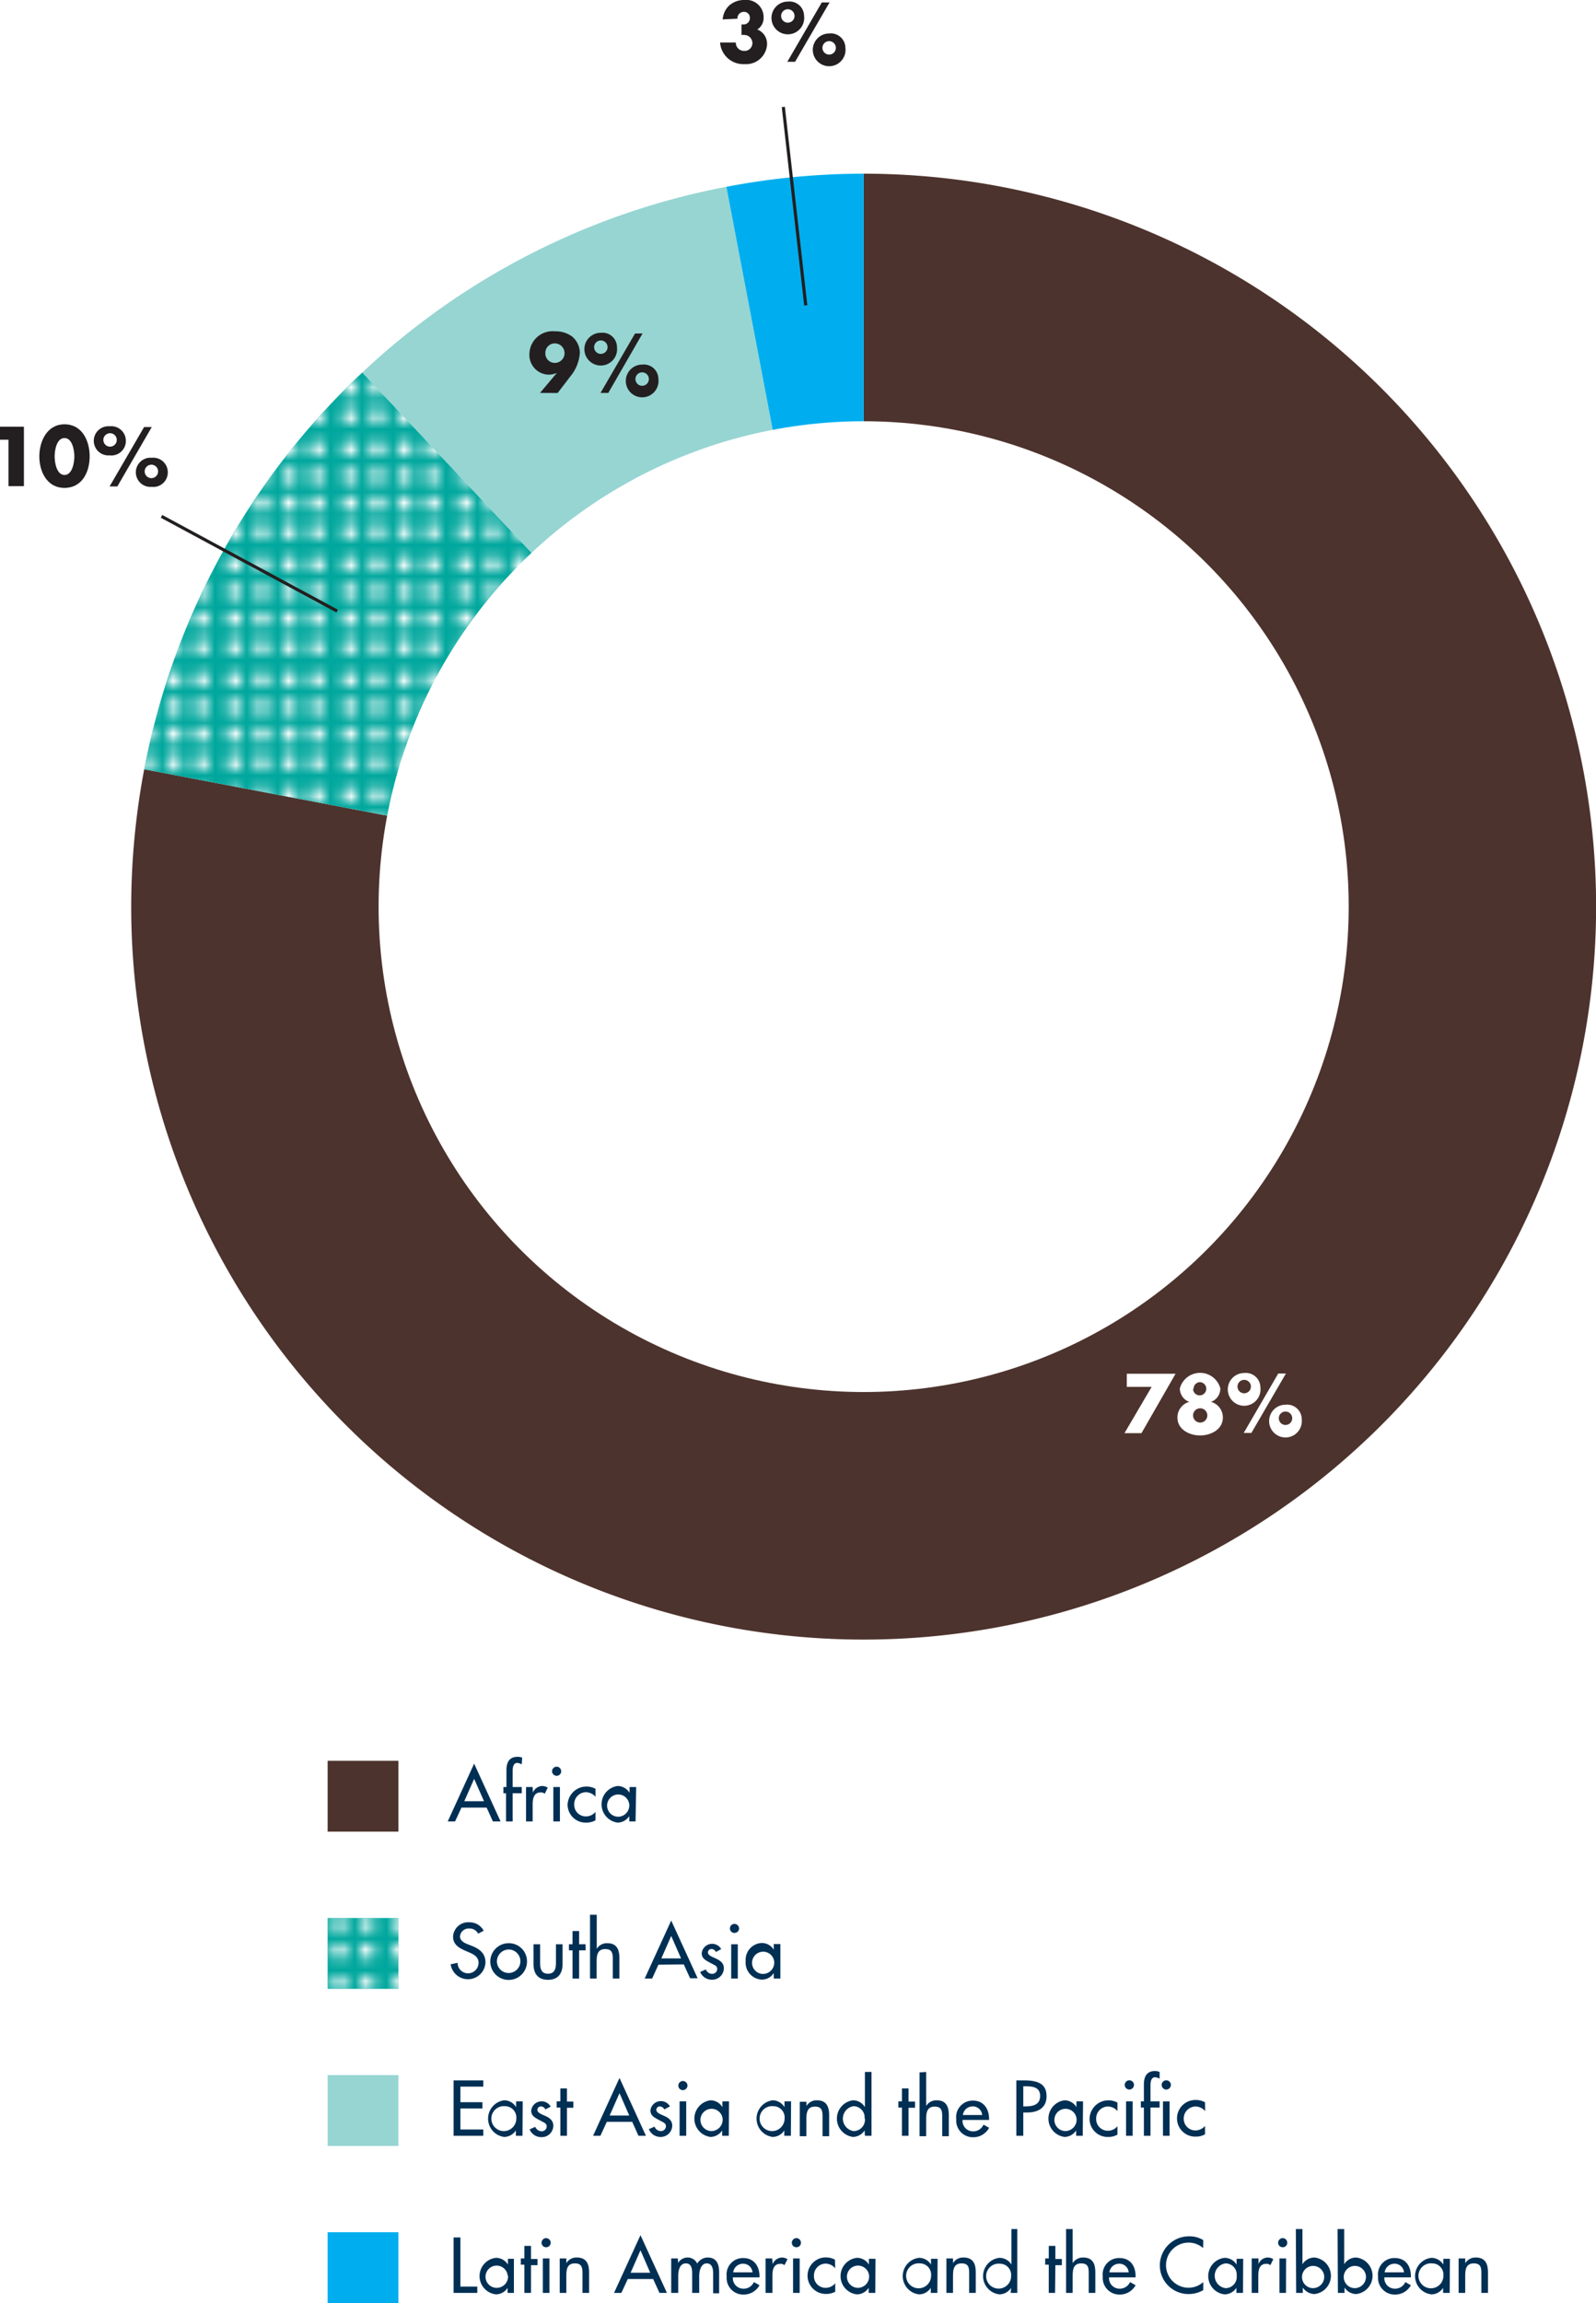 <svg xmlns="http://www.w3.org/2000/svg" xmlns:xlink="http://www.w3.org/1999/xlink" viewBox="0 0 152.18 219.46"><defs><style>.cls-1,.cls-10,.cls-9{fill:none;}.cls-2{clip-path:url(#clip-path);}.cls-3{fill:#fff;}.cls-4{fill:#4d332d;}.cls-5{fill:#00a79d;}.cls-6{fill:url(#New_Pattern_Swatch_9);}.cls-7{fill:#96d5d2;}.cls-8{fill:#00aeef;}.cls-10,.cls-9{stroke:#231f20;stroke-miterlimit:10;}.cls-9{stroke-width:0.84px;}.cls-10{stroke-width:0.3px;}.cls-11{fill:#002f54;}.cls-12{fill:#231f20;}.cls-13{fill:url(#New_Pattern_Swatch_9-3);}</style><clipPath id="clip-path"><rect class="cls-1" width="10.54" height="10.54"/></clipPath><pattern id="New_Pattern_Swatch_9" data-name="New Pattern Swatch 9" width="10.54" height="10.54" patternTransform="translate(-45 140.4)" patternUnits="userSpaceOnUse" viewBox="0 0 10.54 10.54"><rect class="cls-1" width="10.54" height="10.54"/><g class="cls-2"><circle class="cls-3" cx="1.32" cy="1.32" r="0.77"/><circle class="cls-3" cx="3.95" cy="1.32" r="0.77"/><circle class="cls-3" cx="6.59" cy="1.32" r="0.77"/><circle class="cls-3" cx="9.22" cy="1.32" r="0.77"/><circle class="cls-3" cx="1.32" cy="3.95" r="0.77"/><circle class="cls-3" cx="3.95" cy="3.95" r="0.77"/><circle class="cls-3" cx="6.59" cy="3.95" r="0.77"/><circle class="cls-3" cx="9.22" cy="3.95" r="0.77"/><circle class="cls-3" cx="1.32" cy="6.59" r="0.77"/><circle class="cls-3" cx="3.95" cy="6.59" r="0.77"/><circle class="cls-3" cx="6.59" cy="6.59" r="0.77"/><circle class="cls-3" cx="9.22" cy="6.59" r="0.77"/><circle class="cls-3" cx="1.32" cy="9.23" r="0.77"/><circle class="cls-3" cx="3.95" cy="9.23" r="0.77"/><circle class="cls-3" cx="6.59" cy="9.23" r="0.77"/><circle class="cls-3" cx="9.22" cy="9.23" r="0.77"/></g></pattern><pattern id="New_Pattern_Swatch_9-3" data-name="New Pattern Swatch 9" width="10.54" height="10.54" patternTransform="translate(-29.66 99.26) rotate(-180)" patternUnits="userSpaceOnUse" viewBox="0 0 10.54 10.54"><rect class="cls-1" width="10.54" height="10.54"/><g class="cls-2"><circle class="cls-3" cx="1.32" cy="1.32" r="0.77"/><circle class="cls-3" cx="3.95" cy="1.32" r="0.77"/><circle class="cls-3" cx="6.59" cy="1.32" r="0.77"/><circle class="cls-3" cx="9.22" cy="1.32" r="0.77"/><circle class="cls-3" cx="1.32" cy="3.95" r="0.77"/><circle class="cls-3" cx="3.95" cy="3.95" r="0.77"/><circle class="cls-3" cx="6.59" cy="3.95" r="0.77"/><circle class="cls-3" cx="9.22" cy="3.95" r="0.77"/><circle class="cls-3" cx="1.32" cy="6.59" r="0.77"/><circle class="cls-3" cx="3.95" cy="6.59" r="0.77"/><circle class="cls-3" cx="6.59" cy="6.59" r="0.77"/><circle class="cls-3" cx="9.22" cy="6.59" r="0.77"/><circle class="cls-3" cx="1.32" cy="9.23" r="0.77"/><circle class="cls-3" cx="3.95" cy="9.23" r="0.77"/><circle class="cls-3" cx="6.59" cy="9.23" r="0.77"/><circle class="cls-3" cx="9.22" cy="9.23" r="0.77"/></g></pattern></defs><title>financials</title><g id="Layer_2" data-name="Layer 2"><g id="Art"><path class="cls-4" d="M13.75,73.3a70.67,70.67,0,0,0-1.24,13.09A69.84,69.84,0,1,0,82.35,16.55V86.39Z"/><path class="cls-5" d="M13.75,73.3a69.73,69.73,0,0,1,20.8-37.81l47.8,50.9Z"/><path class="cls-6" d="M13.75,73.3a69.73,69.73,0,0,1,20.8-37.81l47.8,50.9Z"/><path class="cls-7" d="M34.55,35.49A69.66,69.66,0,0,1,69.26,17.8L82.35,86.39Z"/><path class="cls-8" d="M69.26,17.8a69.66,69.66,0,0,1,13.09-1.25V86.39Z"/><line class="cls-9" x1="82.35" y1="86.39" x2="82.35" y2="86.39"/><line class="cls-9" x1="82.35" y1="86.39" x2="82.35" y2="86.39"/><line class="cls-9" x1="82.35" y1="86.39" x2="82.35" y2="86.39"/><line class="cls-9" x1="82.35" y1="86.39" x2="82.35" y2="86.39"/><line class="cls-9" x1="82.35" y1="86.39" x2="82.35" y2="86.39"/><line class="cls-9" x1="82.35" y1="86.39" x2="82.35" y2="86.39"/><line class="cls-9" x1="82.35" y1="86.39" x2="82.35" y2="86.39"/><line class="cls-9" x1="82.35" y1="86.39" x2="82.35" y2="86.39"/><circle class="cls-3" cx="82.35" cy="86.39" r="46.25"/><line class="cls-10" x1="74.69" y1="10.19" x2="76.83" y2="29.1"/><line class="cls-10" x1="15.4" y1="49.2" x2="32.15" y2="58.23"/><rect class="cls-4" x="31.24" y="167.78" width="6.75" height="6.75"/><path class="cls-11" d="M44,172.24l-.61,1.32h-.7l2.52-5.51,2.52,5.51H47l-.6-1.32Zm1.21-2.74-.94,2.13h1.88Z"/><path class="cls-11" d="M49.75,168.12a1.16,1.16,0,0,0-.42-.14c-.45,0-.45.57-.45.89v1.41h.87v.59h-.87v2.69h-.63v-2.69H48v-.59h.29v-1.6c0-.71.24-1.28,1.06-1.28a1.11,1.11,0,0,1,.44.08Z"/><path class="cls-11" d="M50.81,170.81h0a1,1,0,0,1,.9-.63,1.09,1.09,0,0,1,.52.16l-.29.58a.53.53,0,0,0-.38-.13c-.68,0-.77.63-.77,1.16v1.61h-.63v-3.28h.63Z"/><path class="cls-11" d="M53.51,168.78a.43.43,0,0,1-.43.43.44.44,0,0,1-.44-.43.44.44,0,0,1,.44-.44A.44.44,0,0,1,53.51,168.78Zm-.12,4.78h-.63v-3.28h.63Z"/><path class="cls-11" d="M56.78,171.21a1.22,1.22,0,0,0-.94-.44,1.14,1.14,0,0,0-1.09,1.15,1.11,1.11,0,0,0,1.14,1.16,1.19,1.19,0,0,0,.89-.43v.8a1.77,1.77,0,0,1-.9.22A1.72,1.72,0,0,1,54.12,172a1.8,1.8,0,0,1,2.66-1.55Z"/><path class="cls-11" d="M60.6,173.56H60v-.51h0a1.35,1.35,0,0,1-1.11.62,1.76,1.76,0,0,1,0-3.49,1.35,1.35,0,0,1,1.14.65h0v-.55h.63ZM60,171.92a1.06,1.06,0,1,0-1.07,1.19A1.08,1.08,0,0,0,60,171.92Z"/><rect class="cls-7" x="31.24" y="197.73" width="6.75" height="6.75"/><path class="cls-11" d="M43.25,198.23h2.83v.6H43.9v1.48H46v.6H43.9v2h2.18v.6H43.25Z"/><path class="cls-11" d="M49.82,203.51h-.63V203h0a1.36,1.36,0,0,1-1.12.62,1.76,1.76,0,0,1,0-3.49,1.33,1.33,0,0,1,1.14.65h0v-.55h.63Zm-.59-1.64a1.08,1.08,0,0,0-1.07-1.18,1.19,1.19,0,1,0,1.07,1.18Z"/><path class="cls-11" d="M52,201a.48.48,0,0,0-.42-.29.34.34,0,0,0-.34.32c0,.29.38.42.76.59s.76.42.76.93a1.1,1.1,0,0,1-1.13,1.09,1.2,1.2,0,0,1-1.13-.74l.54-.24a.65.65,0,0,0,.59.42.47.47,0,0,0,.5-.46c0-.18-.09-.26-.23-.36l-.62-.33c-.36-.2-.63-.38-.63-.83a1,1,0,0,1,1.86-.37Z"/><path class="cls-11" d="M54.06,203.51h-.63v-2.69h-.35v-.59h.35V199h.63v1.25h.61v.59h-.61Z"/><path class="cls-11" d="M57.86,202.18l-.61,1.33h-.7L59.07,198l2.52,5.51h-.71l-.6-1.33Zm1.21-2.73-.94,2.13H60Z"/><path class="cls-11" d="M63.34,201a.5.5,0,0,0-.42-.29.34.34,0,0,0-.34.32c0,.29.38.42.76.59s.76.42.76.93A1.1,1.1,0,0,1,63,203.62a1.19,1.19,0,0,1-1.13-.74l.54-.24a.65.65,0,0,0,.59.42.47.47,0,0,0,.5-.46c0-.18-.09-.26-.23-.36l-.62-.33c-.36-.2-.63-.38-.63-.83a1,1,0,0,1,1.86-.37Z"/><path class="cls-11" d="M65.55,198.73a.44.44,0,0,1-.44.43.43.43,0,0,1-.43-.43.44.44,0,0,1,.43-.44A.44.44,0,0,1,65.55,198.73Zm-.12,4.78H64.8v-3.28h.63Z"/><path class="cls-11" d="M69.49,203.51h-.63V203h0a1.35,1.35,0,0,1-1.12.62,1.76,1.76,0,0,1,0-3.49,1.33,1.33,0,0,1,1.14.65h0v-.55h.63Zm-.59-1.64a1.06,1.06,0,1,0-1.07,1.19A1.08,1.08,0,0,0,68.9,201.87Z"/><path class="cls-11" d="M75.41,203.51h-.63V203h0a1.33,1.33,0,0,1-1.11.62,1.76,1.76,0,0,1,0-3.49,1.33,1.33,0,0,1,1.13.65h0v-.55h.63Zm-.6-1.64a1.07,1.07,0,0,0-1.06-1.18,1.19,1.19,0,1,0,1.06,1.18Z"/><path class="cls-11" d="M76.9,200.67h0a1.12,1.12,0,0,1,1-.54c.92,0,1.16.63,1.16,1.42v2h-.63v-1.88c0-.56-.08-.94-.72-.94-.82,0-.82.72-.82,1.31v1.51h-.63v-3.28h.63Z"/><path class="cls-11" d="M82.44,203h0a1.35,1.35,0,0,1-1.11.62,1.76,1.76,0,0,1,0-3.49,1.32,1.32,0,0,1,1.14.65h0v-3.35h.63v6.08h-.63Zm0-1.13a1.07,1.07,0,0,0-1.06-1.18,1.2,1.2,0,0,0,0,2.37A1.08,1.08,0,0,0,82.47,201.87Z"/><path class="cls-11" d="M86.63,203.51H86v-2.69h-.34v-.59H86V199h.63v1.25h.62v.59h-.62Z"/><path class="cls-11" d="M88.31,197.43v3.24h0a1.13,1.13,0,0,1,1-.54c.93,0,1.16.63,1.16,1.42v2h-.63v-1.88c0-.56-.07-.94-.72-.94-.81,0-.81.72-.81,1.31v1.51h-.63v-6.08Z"/><path class="cls-11" d="M91.78,202a1,1,0,0,0,1,1.09,1.08,1.08,0,0,0,1-.64l.53.3a1.7,1.7,0,0,1-1.52.9,1.59,1.59,0,0,1-1.61-1.72,1.57,1.57,0,0,1,1.6-1.77c1,0,1.53.77,1.53,1.75V202Zm1.87-.47a.89.89,0,0,0-.9-.82.94.94,0,0,0-.94.82Z"/><path class="cls-11" d="M97.57,203.51h-.66v-5.28h.76c1.62,0,2.12.56,2.12,1.52,0,1.12-.84,1.54-1.84,1.54h-.38Zm0-2.8h.21c.67,0,1.4-.13,1.4-1s-.79-.92-1.44-.92h-.17Z"/><path class="cls-11" d="M103.24,203.51h-.63V203h0a1.33,1.33,0,0,1-1.11.62,1.76,1.76,0,0,1,0-3.49,1.33,1.33,0,0,1,1.14.65h0v-.55h.63Zm-.59-1.64a1.06,1.06,0,1,0-1.07,1.19A1.08,1.08,0,0,0,102.65,201.87Z"/><path class="cls-11" d="M106.55,201.16a1.19,1.19,0,0,0-.94-.44,1.14,1.14,0,0,0-1.09,1.15,1.11,1.11,0,0,0,1.14,1.16,1.19,1.19,0,0,0,.89-.43v.8a1.74,1.74,0,0,1-.9.22,1.72,1.72,0,0,1-1.76-1.72,1.8,1.8,0,0,1,2.66-1.55Z"/><path class="cls-11" d="M108.12,198.73a.44.44,0,0,1-.87,0,.44.44,0,1,1,.87,0Zm-.12,4.78h-.63v-3.28H108Z"/><path class="cls-11" d="M110.57,198.07a1.16,1.16,0,0,0-.42-.14c-.45,0-.45.57-.45.89v1.41h.87v.59h-.87v2.69h-.63v-2.69h-.29v-.59h.29v-1.6c0-.71.24-1.29,1.06-1.29a1.12,1.12,0,0,1,.44.09Zm1.07.66a.44.44,0,0,1-.87,0,.44.44,0,1,1,.87,0Zm-.12,4.78h-.63v-3.28h.63Z"/><path class="cls-11" d="M114.91,201.16a1.2,1.2,0,0,0-.94-.44,1.14,1.14,0,0,0-1.1,1.15A1.11,1.11,0,0,0,114,203a1.21,1.21,0,0,0,.9-.43v.8a1.8,1.8,0,0,1-.91.22,1.73,1.73,0,0,1-1.76-1.72,1.75,1.75,0,0,1,1.8-1.77,1.79,1.79,0,0,1,.87.22Z"/><rect class="cls-8" x="31.24" y="212.7" width="6.75" height="6.75"/><path class="cls-11" d="M43.9,217.88h1.61v.6H43.25V213.2h.65Z"/><path class="cls-11" d="M49,218.48H48.4V218h0a1.33,1.33,0,0,1-1.11.62,1.75,1.75,0,0,1,0-3.48,1.34,1.34,0,0,1,1.14.64h0v-.55H49Zm-.59-1.64A1.06,1.06,0,1,0,47.37,218,1.08,1.08,0,0,0,48.44,216.84Z"/><path class="cls-11" d="M50.63,218.48H50v-2.69h-.34v-.59H50V214h.63v1.25h.62v.59h-.62Z"/><path class="cls-11" d="M52.51,213.71a.43.43,0,0,1-.44.42.42.42,0,0,1-.43-.42.44.44,0,0,1,.43-.45A.45.45,0,0,1,52.51,213.71Zm-.12,4.77h-.63V215.2h.63Z"/><path class="cls-11" d="M54,215.65h0a1.1,1.1,0,0,1,1-.54c.93,0,1.17.62,1.17,1.42v1.95h-.63V216.6c0-.56-.08-.93-.73-.93-.81,0-.81.71-.81,1.31v1.5h-.63V215.2H54Z"/><path class="cls-11" d="M59.86,217.16l-.61,1.32h-.7l2.52-5.5,2.52,5.5h-.71l-.6-1.32Zm1.21-2.74-.94,2.14H62Z"/><path class="cls-11" d="M64.66,215.62h0a1.06,1.06,0,0,1,.87-.51,1,1,0,0,1,.95.58,1.17,1.17,0,0,1,1-.58c.87,0,1.09.67,1.09,1.41v2H68v-1.85c0-.42-.06-1-.61-1s-.72.7-.72,1.2v1.61H66v-1.73c0-.43,0-1.08-.6-1.08s-.73.69-.73,1.2v1.61H64V215.2h.63Z"/><path class="cls-11" d="M69.88,217a1,1,0,0,0,1,1.08,1.05,1.05,0,0,0,1-.63l.54.3a1.72,1.72,0,0,1-1.52.89,1.58,1.58,0,0,1-1.61-1.72,1.56,1.56,0,0,1,1.59-1.76c1,0,1.54.77,1.54,1.74v.1Zm1.87-.48a.89.89,0,0,0-.91-.82.94.94,0,0,0-.93.82Z"/><path class="cls-11" d="M73.67,215.74h0a1,1,0,0,1,.9-.63,1,1,0,0,1,.52.16l-.29.57a.54.54,0,0,0-.39-.13c-.68,0-.76.63-.76,1.16v1.61H73V215.2h.63Z"/><path class="cls-11" d="M76.37,213.71a.42.42,0,0,1-.43.42.43.43,0,0,1-.44-.42.45.45,0,0,1,.44-.45A.44.44,0,0,1,76.37,213.71Zm-.12,4.77h-.63V215.2h.63Z"/><path class="cls-11" d="M79.64,216.14a1.2,1.2,0,0,0-.94-.45,1.13,1.13,0,0,0-1.09,1.15A1.11,1.11,0,0,0,78.74,218a1.17,1.17,0,0,0,.9-.44v.81a1.86,1.86,0,0,1-.9.21,1.74,1.74,0,1,1,0-3.48,1.83,1.83,0,0,1,.87.21Z"/><path class="cls-11" d="M83.46,218.48h-.63V218h0a1.35,1.35,0,0,1-1.12.62,1.75,1.75,0,0,1,0-3.48,1.34,1.34,0,0,1,1.14.64h0v-.55h.63Zm-.59-1.64A1.06,1.06,0,1,0,81.8,218,1.08,1.08,0,0,0,82.87,216.84Z"/><path class="cls-11" d="M89.38,218.48h-.63V218h0a1.33,1.33,0,0,1-1.11.62,1.75,1.75,0,0,1,0-3.48,1.34,1.34,0,0,1,1.13.64h0v-.55h.63Zm-.6-1.64a1.07,1.07,0,0,0-1.06-1.17,1.19,1.19,0,1,0,1.06,1.17Z"/><path class="cls-11" d="M90.87,215.65h0a1.11,1.11,0,0,1,1-.54c.93,0,1.17.62,1.17,1.42v1.95h-.63V216.6c0-.56-.08-.93-.72-.93-.82,0-.82.71-.82,1.31v1.5h-.63V215.2h.63Z"/><path class="cls-11" d="M96.41,218h0a1.35,1.35,0,0,1-1.11.62,1.75,1.75,0,0,1,0-3.48,1.34,1.34,0,0,1,1.14.64h0V212.4H97v6.08h-.63Zm0-1.13a1.07,1.07,0,0,0-1.06-1.17,1.19,1.19,0,1,0,1.06,1.17Z"/><path class="cls-11" d="M100.6,218.48H100v-2.69h-.34v-.59H100V214h.63v1.25h.62v.59h-.62Z"/><path class="cls-11" d="M102.28,212.4v3.25h0a1.13,1.13,0,0,1,1-.54c.93,0,1.16.62,1.16,1.42v1.95h-.63V216.6c0-.56-.07-.93-.72-.93-.81,0-.81.71-.81,1.31v1.5h-.63V212.4Z"/><path class="cls-11" d="M105.75,217a1,1,0,0,0,1,1.08,1.07,1.07,0,0,0,1-.63l.53.3a1.71,1.71,0,0,1-1.52.89,1.59,1.59,0,0,1-1.61-1.72,1.56,1.56,0,0,1,1.59-1.76c1.05,0,1.54.77,1.54,1.74v.1Zm1.87-.48a.89.89,0,0,0-.91-.82.94.94,0,0,0-.93.82Z"/><path class="cls-11" d="M114.72,214.21a2.09,2.09,0,0,0-1.39-.52,2.15,2.15,0,0,0,0,4.3,2.1,2.1,0,0,0,1.4-.54v.77a2.8,2.8,0,0,1-1.38.37,2.73,2.73,0,0,1-2.76-2.72,2.78,2.78,0,0,1,2.81-2.78,2.49,2.49,0,0,1,1.33.36Z"/><path class="cls-11" d="M118.52,218.48h-.63V218h0a1.36,1.36,0,0,1-1.12.62,1.75,1.75,0,0,1,0-3.48,1.36,1.36,0,0,1,1.14.64h0v-.55h.63Zm-.6-1.64a1.07,1.07,0,0,0-1.06-1.17,1.19,1.19,0,0,0,0,2.36A1.07,1.07,0,0,0,117.92,216.84Z"/><path class="cls-11" d="M120,215.74h0a.94.94,0,0,1,1.41-.47l-.28.57a.54.54,0,0,0-.39-.13c-.68,0-.76.63-.76,1.16v1.61h-.63V215.2H120Z"/><path class="cls-11" d="M122.74,213.71a.42.42,0,0,1-.43.42.43.43,0,0,1-.44-.42.45.45,0,0,1,.44-.45A.44.44,0,0,1,122.74,213.71Zm-.12,4.77H122V215.2h.63Z"/><path class="cls-11" d="M123.56,212.4h.63v3.35h0a1.36,1.36,0,0,1,1.15-.64,1.75,1.75,0,0,1,0,3.48,1.38,1.38,0,0,1-1.12-.62h0v.51h-.63Zm2.7,4.44a1.06,1.06,0,1,0-1.07,1.19A1.08,1.08,0,0,0,126.26,216.84Z"/><path class="cls-11" d="M127.54,212.4h.63v3.35h0a1.34,1.34,0,0,1,1.14-.64,1.75,1.75,0,0,1,0,3.48,1.35,1.35,0,0,1-1.11-.62h0v.51h-.63Zm2.7,4.44a1.06,1.06,0,1,0-1.06,1.19A1.08,1.08,0,0,0,130.24,216.84Z"/><path class="cls-11" d="M132,217a1,1,0,0,0,1,1.08,1.07,1.07,0,0,0,1-.63l.53.3a1.71,1.71,0,0,1-1.52.89,1.59,1.59,0,0,1-1.61-1.72,1.56,1.56,0,0,1,1.59-1.76c1.05,0,1.54.77,1.54,1.74v.1Zm1.87-.48a.89.89,0,0,0-.91-.82.94.94,0,0,0-.93.82Z"/><path class="cls-11" d="M138.23,218.48h-.63V218h0a1.33,1.33,0,0,1-1.11.62,1.75,1.75,0,0,1,0-3.48,1.34,1.34,0,0,1,1.13.64h0v-.55h.63Zm-.6-1.64a1.07,1.07,0,0,0-1.06-1.17,1.19,1.19,0,1,0,1.06,1.17Z"/><path class="cls-11" d="M139.72,215.65h0a1.12,1.12,0,0,1,1-.54c.92,0,1.16.62,1.16,1.42v1.95h-.63V216.6c0-.56-.08-.93-.72-.93-.82,0-.82.71-.82,1.31v1.5h-.63V215.2h.63Z"/><path class="cls-3" d="M107.44,132.15V130.9h4.65l-3.25,5.66h-1.62l2.59-4.41Z"/><path class="cls-3" d="M116.36,132.29a1.35,1.35,0,0,1-.89,1.29h0a1.53,1.53,0,0,1,1.13,1.49c0,1.17-1.19,1.71-2.17,1.71s-2.16-.54-2.16-1.71a1.53,1.53,0,0,1,1.13-1.49h0a1.36,1.36,0,0,1-.9-1.29,2,2,0,0,1,3.86,0Zm-2.6,2.6a.68.68,0,1,0,.67-.7A.68.68,0,0,0,113.76,134.89Zm0-2.55a.63.63,0,1,0,.62-.64A.63.63,0,0,0,113.81,132.34Z"/><path class="cls-3" d="M120.18,132.2a1.56,1.56,0,1,1-1.55-1.37A1.39,1.39,0,0,1,120.18,132.2Zm-2.18,0a.64.64,0,0,0,1.27,0,.64.64,0,1,0-1.27,0Zm4.61-1.32-3.29,5.66h-.73l3.29-5.66Zm1.51,4.34a1.56,1.56,0,1,1-1.55-1.37A1.39,1.39,0,0,1,124.12,135.24Zm-2.18,0a.64.64,0,0,0,1.27,0,.64.64,0,1,0-1.27,0Z"/><path class="cls-12" d="M0,41.9V40.66H2.28v5.66H.81V41.9Z"/><path class="cls-12" d="M8.55,43.49c0,1.47-.71,3-2.4,3s-2.4-1.58-2.4-3,.72-3.06,2.4-3.06S8.55,42,8.55,43.49Zm-3.34,0c0,.55.18,1.77.94,1.77s.94-1.22.94-1.77-.18-1.75-.94-1.75S5.21,42.93,5.21,43.48Z"/><path class="cls-12" d="M12,42a1.38,1.38,0,0,1-1.55,1.39,1.39,1.39,0,1,1,0-2.77A1.39,1.39,0,0,1,12,42ZM9.86,42a.64.64,0,0,0,1.27,0,.64.64,0,1,0-1.27,0Zm4.61-1.31-3.28,5.66h-.74l3.29-5.66ZM16,45a1.38,1.38,0,0,1-1.54,1.39,1.39,1.39,0,1,1,0-2.77A1.39,1.39,0,0,1,16,45ZM13.8,45a.64.64,0,0,0,1.27,0,.64.64,0,1,0-1.27,0Z"/><path class="cls-12" d="M51.49,37.44l1.61-1.91h0a1.94,1.94,0,0,1-.8.17,1.88,1.88,0,0,1-1.82-2,2.21,2.21,0,0,1,2.44-2.13,2.65,2.65,0,0,1,1.61.48,2.06,2.06,0,0,1,.76,1.56,3.92,3.92,0,0,1-.91,2.26l-1.21,1.58ZM52,33.65a.9.9,0,0,0,.9.93.93.93,0,1,0,0-1.86A.9.9,0,0,0,52,33.65Z"/><path class="cls-12" d="M58.83,33.08a1.56,1.56,0,1,1-1.54-1.37A1.38,1.38,0,0,1,58.83,33.08Zm-2.18,0a.64.64,0,0,0,1.28,0,.64.64,0,0,0-1.28,0Zm4.62-1.31L58,37.44h-.74l3.29-5.66Zm1.51,4.34a1.56,1.56,0,1,1-1.55-1.37A1.39,1.39,0,0,1,62.78,36.12Zm-2.19,0a.64.64,0,1,0,.64-.63A.64.64,0,0,0,60.59,36.13Z"/><path class="cls-12" d="M68.91,1.85A2,2,0,0,1,69.57.49,2.15,2.15,0,0,1,71,0a1.64,1.64,0,0,1,1.81,1.64,1.3,1.3,0,0,1-.6,1.17,1.46,1.46,0,0,1,.93,1.42A2,2,0,0,1,71,6.11a2.22,2.22,0,0,1-2.34-2.06h1.5a.78.78,0,0,0,.79.8.74.74,0,0,0,.79-.76.78.78,0,0,0-.78-.76,1.19,1.19,0,0,0-.26,0v-1h.15a.6.6,0,0,0,.65-.63.55.55,0,0,0-.58-.57.6.6,0,0,0-.6.65Z"/><path class="cls-12" d="M76.67,1.52A1.56,1.56,0,1,1,75.12.15,1.39,1.39,0,0,1,76.67,1.52Zm-2.19,0a.64.64,0,0,0,1.28,0,.64.64,0,1,0-1.28,0ZM79.1.23,75.81,5.89h-.74L78.36.23Zm1.51,4.33a1.56,1.56,0,1,1-1.55-1.37A1.39,1.39,0,0,1,80.61,4.56Zm-2.19,0a.64.64,0,0,0,1.28,0,.64.64,0,1,0-1.28,0Z"/><rect class="cls-5" x="31.24" y="182.76" width="6.75" height="6.75"/><path class="cls-11" d="M45.59,184.25a.91.91,0,0,0-.85-.49.83.83,0,0,0-.88.75c0,.41.41.63.74.75l.38.15c.74.29,1.31.71,1.31,1.59a1.67,1.67,0,0,1-3.32.17l.66-.14a1,1,0,0,0,1,1,1,1,0,0,0,1-1c0-.57-.46-.81-.91-1l-.37-.16c-.6-.26-1.15-.6-1.15-1.33a1.44,1.44,0,0,1,1.56-1.37,1.51,1.51,0,0,1,1.36.8Z"/><path class="cls-11" d="M50.25,186.9a1.75,1.75,0,1,1-1.75-1.74A1.73,1.73,0,0,1,50.25,186.9Zm-2.87,0a1.12,1.12,0,1,0,1.12-1.14A1.14,1.14,0,0,0,47.38,186.9Z"/><path class="cls-11" d="M51.5,185.26v1.81c0,.53.13,1,.75,1s.76-.46.76-1v-1.81h.63v1.88c0,.9-.42,1.51-1.39,1.51s-1.38-.61-1.38-1.51v-1.88Z"/><path class="cls-11" d="M55.22,188.53h-.63v-2.69h-.34v-.58h.34V184h.63v1.26h.62v.58h-.62Z"/><path class="cls-11" d="M56.9,182.45v3.25h0a1.12,1.12,0,0,1,1-.54c.92,0,1.16.62,1.16,1.42v1.95h-.63v-1.87c0-.56-.08-.94-.72-.94-.82,0-.82.71-.82,1.31v1.5h-.63v-6.08Z"/><path class="cls-11" d="M62.78,187.21l-.6,1.32h-.71L64,183l2.52,5.5H65.8l-.6-1.32ZM64,184.47l-.94,2.14h1.88Z"/><path class="cls-11" d="M68.26,186a.47.47,0,0,0-.42-.29.34.34,0,0,0-.34.32c0,.29.38.41.76.59s.76.41.76.93a1.11,1.11,0,0,1-1.13,1.09,1.21,1.21,0,0,1-1.13-.74l.54-.24a.65.65,0,0,0,.59.42.48.48,0,0,0,.5-.47.39.39,0,0,0-.23-.35l-.62-.33c-.36-.2-.63-.38-.63-.83a1,1,0,0,1,1.86-.38Z"/><path class="cls-11" d="M70.47,183.76a.43.43,0,0,1-.44.42.42.42,0,0,1-.43-.42.43.43,0,0,1,.43-.44A.44.44,0,0,1,70.47,183.76Zm-.12,4.77h-.63v-3.27h.63Z"/><path class="cls-11" d="M74.41,188.53h-.63V188h0a1.34,1.34,0,0,1-1.11.63,1.62,1.62,0,0,1-1.57-1.78,1.6,1.6,0,0,1,1.55-1.71,1.34,1.34,0,0,1,1.13.64h0v-.54h.63Zm-.59-1.63a1.06,1.06,0,1,0-1.07,1.19A1.08,1.08,0,0,0,73.82,186.9Z"/><polygon class="cls-13" points="31.25 182.76 38 182.76 38 189.51 31.25 189.51 31.25 182.76"/></g></g></svg>